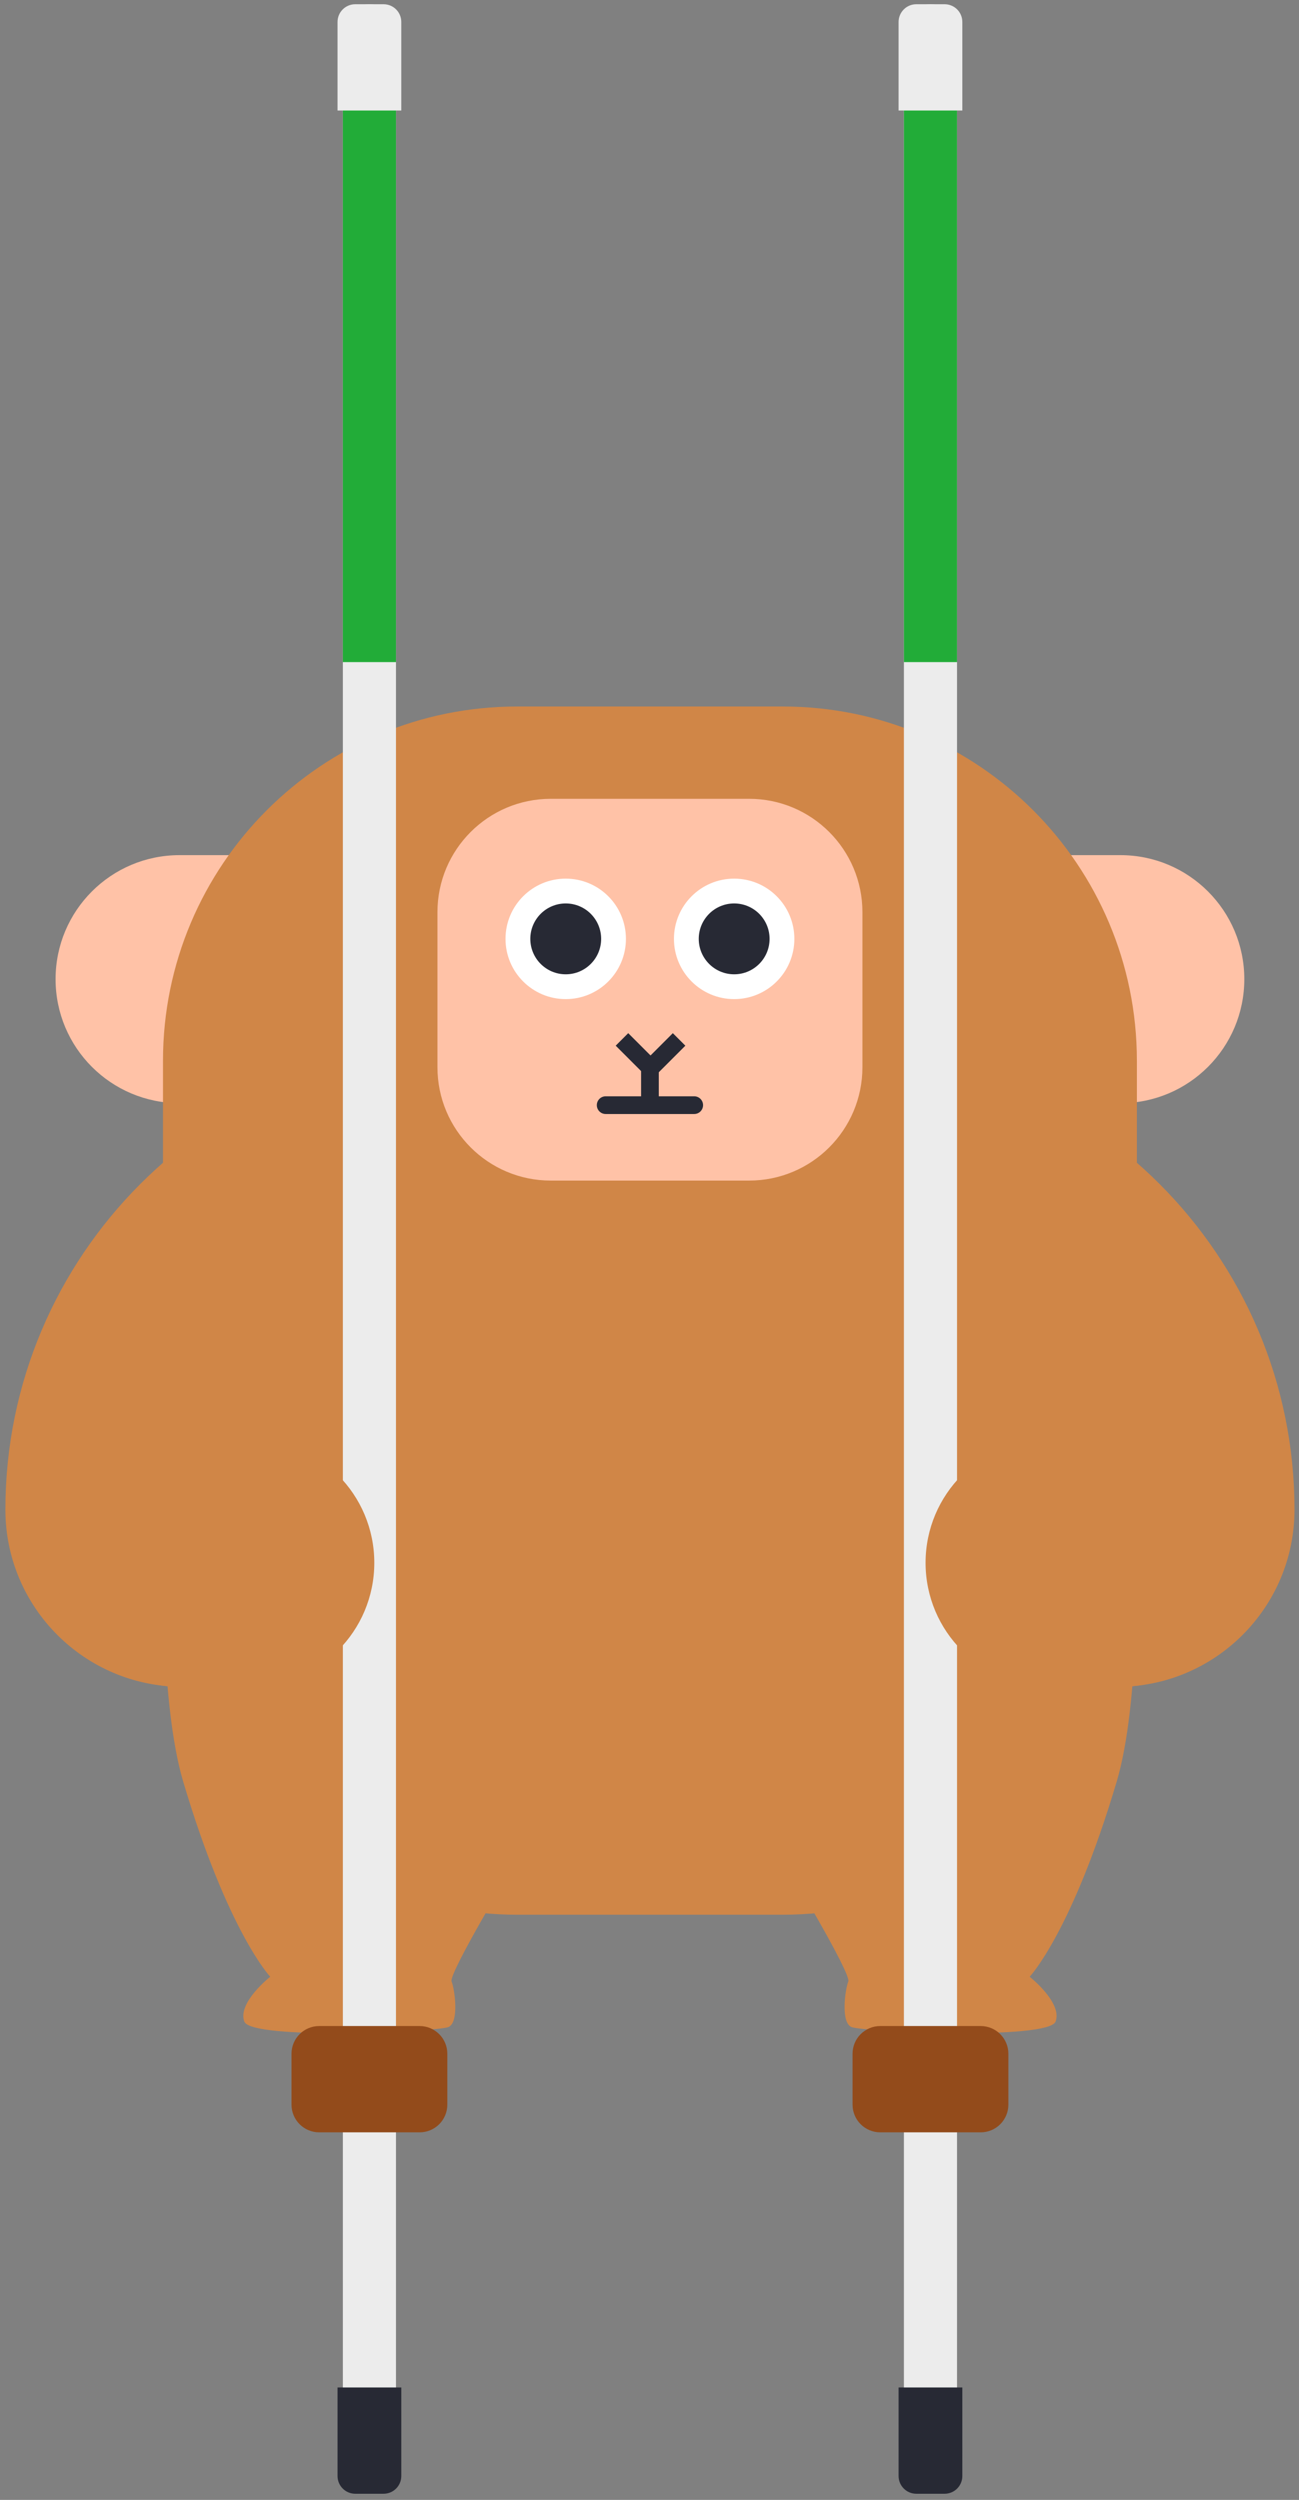 <svg width="170" height="327" viewBox="0 0 170 327" fill="none" xmlns="http://www.w3.org/2000/svg">
<rect x="0" y="0" width="170" height="327" fill="#808080" stroke="none"/>
<g clip-path="url(#clip0_88_947)">
<path d="M32.764 111.856H23.494C14.535 111.856 7.273 119.119 7.273 128.078C7.273 137.037 14.535 144.3 23.494 144.3H32.764C41.723 144.3 48.985 137.037 48.985 128.078C48.985 119.119 41.723 111.856 32.764 111.856Z" fill="#FFC2A7"/>
<path d="M146.621 111.856H137.351C128.393 111.856 121.13 119.119 121.13 128.078C121.13 137.037 128.393 144.3 137.351 144.3H146.621C155.58 144.3 162.843 137.037 162.843 128.078C162.843 119.119 155.58 111.856 146.621 111.856Z" fill="#FFC2A7"/>
<path d="M60.958 137.218H109.159C142.413 137.218 169.411 164.215 169.411 197.469C169.411 210.261 159.029 220.643 146.237 220.643H23.88C11.088 220.643 0.706 210.257 0.706 197.469C0.706 164.215 27.703 137.218 60.958 137.218Z" fill="#D08647"/>
<path d="M143.998 167.946C146.626 153.528 152.012 213.26 146.158 232.986C140.304 252.711 134.752 258.569 134.752 258.569C134.752 258.569 139.067 261.962 138.145 264.428C137.222 266.893 112.867 265.763 111.43 265.146C109.993 264.53 110.61 260.215 111.018 259.186C111.425 258.157 103.004 244.183 103.004 244.183C103.004 244.183 140.406 187.672 144.003 167.942L143.998 167.946Z" fill="#D08647"/>
<path d="M26.119 167.946C23.491 153.528 18.105 213.26 23.959 232.986C29.812 252.711 35.365 258.569 35.365 258.569C35.365 258.569 31.05 261.962 31.972 264.428C32.895 266.893 57.25 265.763 58.687 265.146C60.124 264.53 59.507 260.215 59.099 259.186C58.691 258.157 67.113 244.183 67.113 244.183C67.113 244.183 29.71 187.672 26.114 167.942L26.119 167.946Z" fill="#D08647"/>
<path d="M102.438 92.414H67.677C42.08 92.414 21.33 113.164 21.33 138.761V204.106C21.33 229.703 42.08 250.454 67.677 250.454H102.438C128.035 250.454 148.785 229.703 148.785 204.106V138.761C148.785 113.164 128.035 92.414 102.438 92.414Z" fill="#D08647"/>
<path d="M98.035 104.487H72.081C63.889 104.487 57.249 111.127 57.249 119.318V139.596C57.249 147.787 63.889 154.427 72.081 154.427H98.035C106.226 154.427 112.866 147.787 112.866 139.596V119.318C112.866 111.127 106.226 104.487 98.035 104.487Z" fill="#FFC2A7"/>
<path d="M74.036 130.688C78.388 130.688 81.915 127.16 81.915 122.809C81.915 118.457 78.388 114.929 74.036 114.929C69.685 114.929 66.157 118.457 66.157 122.809C66.157 127.16 69.685 130.688 74.036 130.688Z" fill="white"/>
<path d="M74.037 127.443C76.597 127.443 78.672 125.368 78.672 122.808C78.672 120.249 76.597 118.174 74.037 118.174C71.477 118.174 69.402 120.249 69.402 122.808C69.402 125.368 71.477 127.443 74.037 127.443Z" fill="#272934"/>
<path d="M96.079 130.688C100.431 130.688 103.958 127.16 103.958 122.809C103.958 118.457 100.431 114.929 96.079 114.929C91.728 114.929 88.2 118.457 88.2 122.809C88.2 127.16 91.728 130.688 96.079 130.688Z" fill="white"/>
<path d="M96.08 127.443C98.639 127.443 100.715 125.368 100.715 122.808C100.715 120.249 98.639 118.174 96.08 118.174C93.52 118.174 91.445 120.249 91.445 122.808C91.445 125.368 93.52 127.443 96.08 127.443Z" fill="#272934"/>
<path d="M86.216 139.155H83.899V144.717H86.216V139.155Z" fill="#272934"/>
<path d="M82.216 135.142L80.577 136.78L84.51 140.713L86.148 139.074L82.216 135.142Z" fill="#272934"/>
<path d="M89.692 136.78L88.053 135.142L84.12 139.075L85.759 140.713L89.692 136.78Z" fill="#272934"/>
<path d="M90.851 143.401H79.264C78.624 143.401 78.106 143.919 78.106 144.559C78.106 145.199 78.624 145.718 79.264 145.718H90.851C91.491 145.718 92.01 145.199 92.01 144.559C92.01 143.919 91.491 143.401 90.851 143.401Z" fill="#272934"/>
<path d="M51.823 4.029C51.823 2.109 50.266 0.553 48.346 0.553C46.427 0.553 44.87 2.109 44.87 4.029V322.719C44.87 324.639 46.427 326.195 48.346 326.195C50.266 326.195 51.823 324.639 51.823 322.719V4.029Z" fill="#ECECEC"/>
<path d="M51.823 3.181H44.87V86.606H51.823V3.181Z" fill="#22AC38"/>
<path d="M46.492 0.553H50.2C51.479 0.553 52.517 1.591 52.517 2.87V14.457H44.174V2.87C44.174 1.591 45.213 0.553 46.492 0.553Z" fill="#ECECEC"/>
<path d="M54.918 265.016H41.773C39.772 265.016 38.149 266.639 38.149 268.64V275.296C38.149 277.298 39.772 278.92 41.773 278.92H54.918C56.919 278.92 58.542 277.298 58.542 275.296V268.64C58.542 266.639 56.919 265.016 54.918 265.016Z" fill="#934B1B"/>
<path d="M44.174 312.291H52.517V323.878C52.517 325.157 51.479 326.195 50.2 326.195H46.492C45.213 326.195 44.174 325.157 44.174 323.878V312.291Z" fill="#272934"/>
<path d="M125.246 4.029C125.246 2.109 123.689 0.553 121.77 0.553C119.85 0.553 118.293 2.109 118.293 4.029V322.719C118.293 324.639 119.85 326.195 121.77 326.195C123.689 326.195 125.246 324.639 125.246 322.719V4.029Z" fill="#ECECEC"/>
<path d="M125.246 3.181H118.293V86.606H125.246V3.181Z" fill="#22AC38"/>
<path d="M119.916 0.553H123.624C124.903 0.553 125.941 1.591 125.941 2.87V14.457H117.599V2.87C117.599 1.591 118.637 0.553 119.916 0.553Z" fill="#ECECEC"/>
<path d="M128.342 265.016H115.198C113.196 265.016 111.573 266.639 111.573 268.64V275.296C111.573 277.298 113.196 278.92 115.198 278.92H128.342C130.344 278.92 131.966 277.298 131.966 275.296V268.64C131.966 266.639 130.344 265.016 128.342 265.016Z" fill="#934B1B"/>
<path d="M117.599 312.291H125.941V323.878C125.941 325.157 124.903 326.195 123.624 326.195H119.916C118.637 326.195 117.599 325.157 117.599 323.878V312.291Z" fill="#272934"/>
<path d="M32.764 188.2H23.494C14.535 188.2 7.273 195.463 7.273 204.422C7.273 213.381 14.535 220.643 23.494 220.643H32.764C41.723 220.643 48.985 213.381 48.985 204.422C48.985 195.463 41.723 188.2 32.764 188.2Z" fill="#D08647"/>
<path d="M146.621 188.2H137.351C128.393 188.2 121.13 195.463 121.13 204.422C121.13 213.381 128.393 220.643 137.351 220.643H146.621C155.58 220.643 162.843 213.381 162.843 204.422C162.843 195.463 155.58 188.2 146.621 188.2Z" fill="#D08647"/>
</g>
<defs>
<clipPath id="clip0_88_947">
<rect width="168.705" height="325.642" fill="white" transform="translate(0.704 0.553)"/>
</clipPath>
</defs>
</svg>
